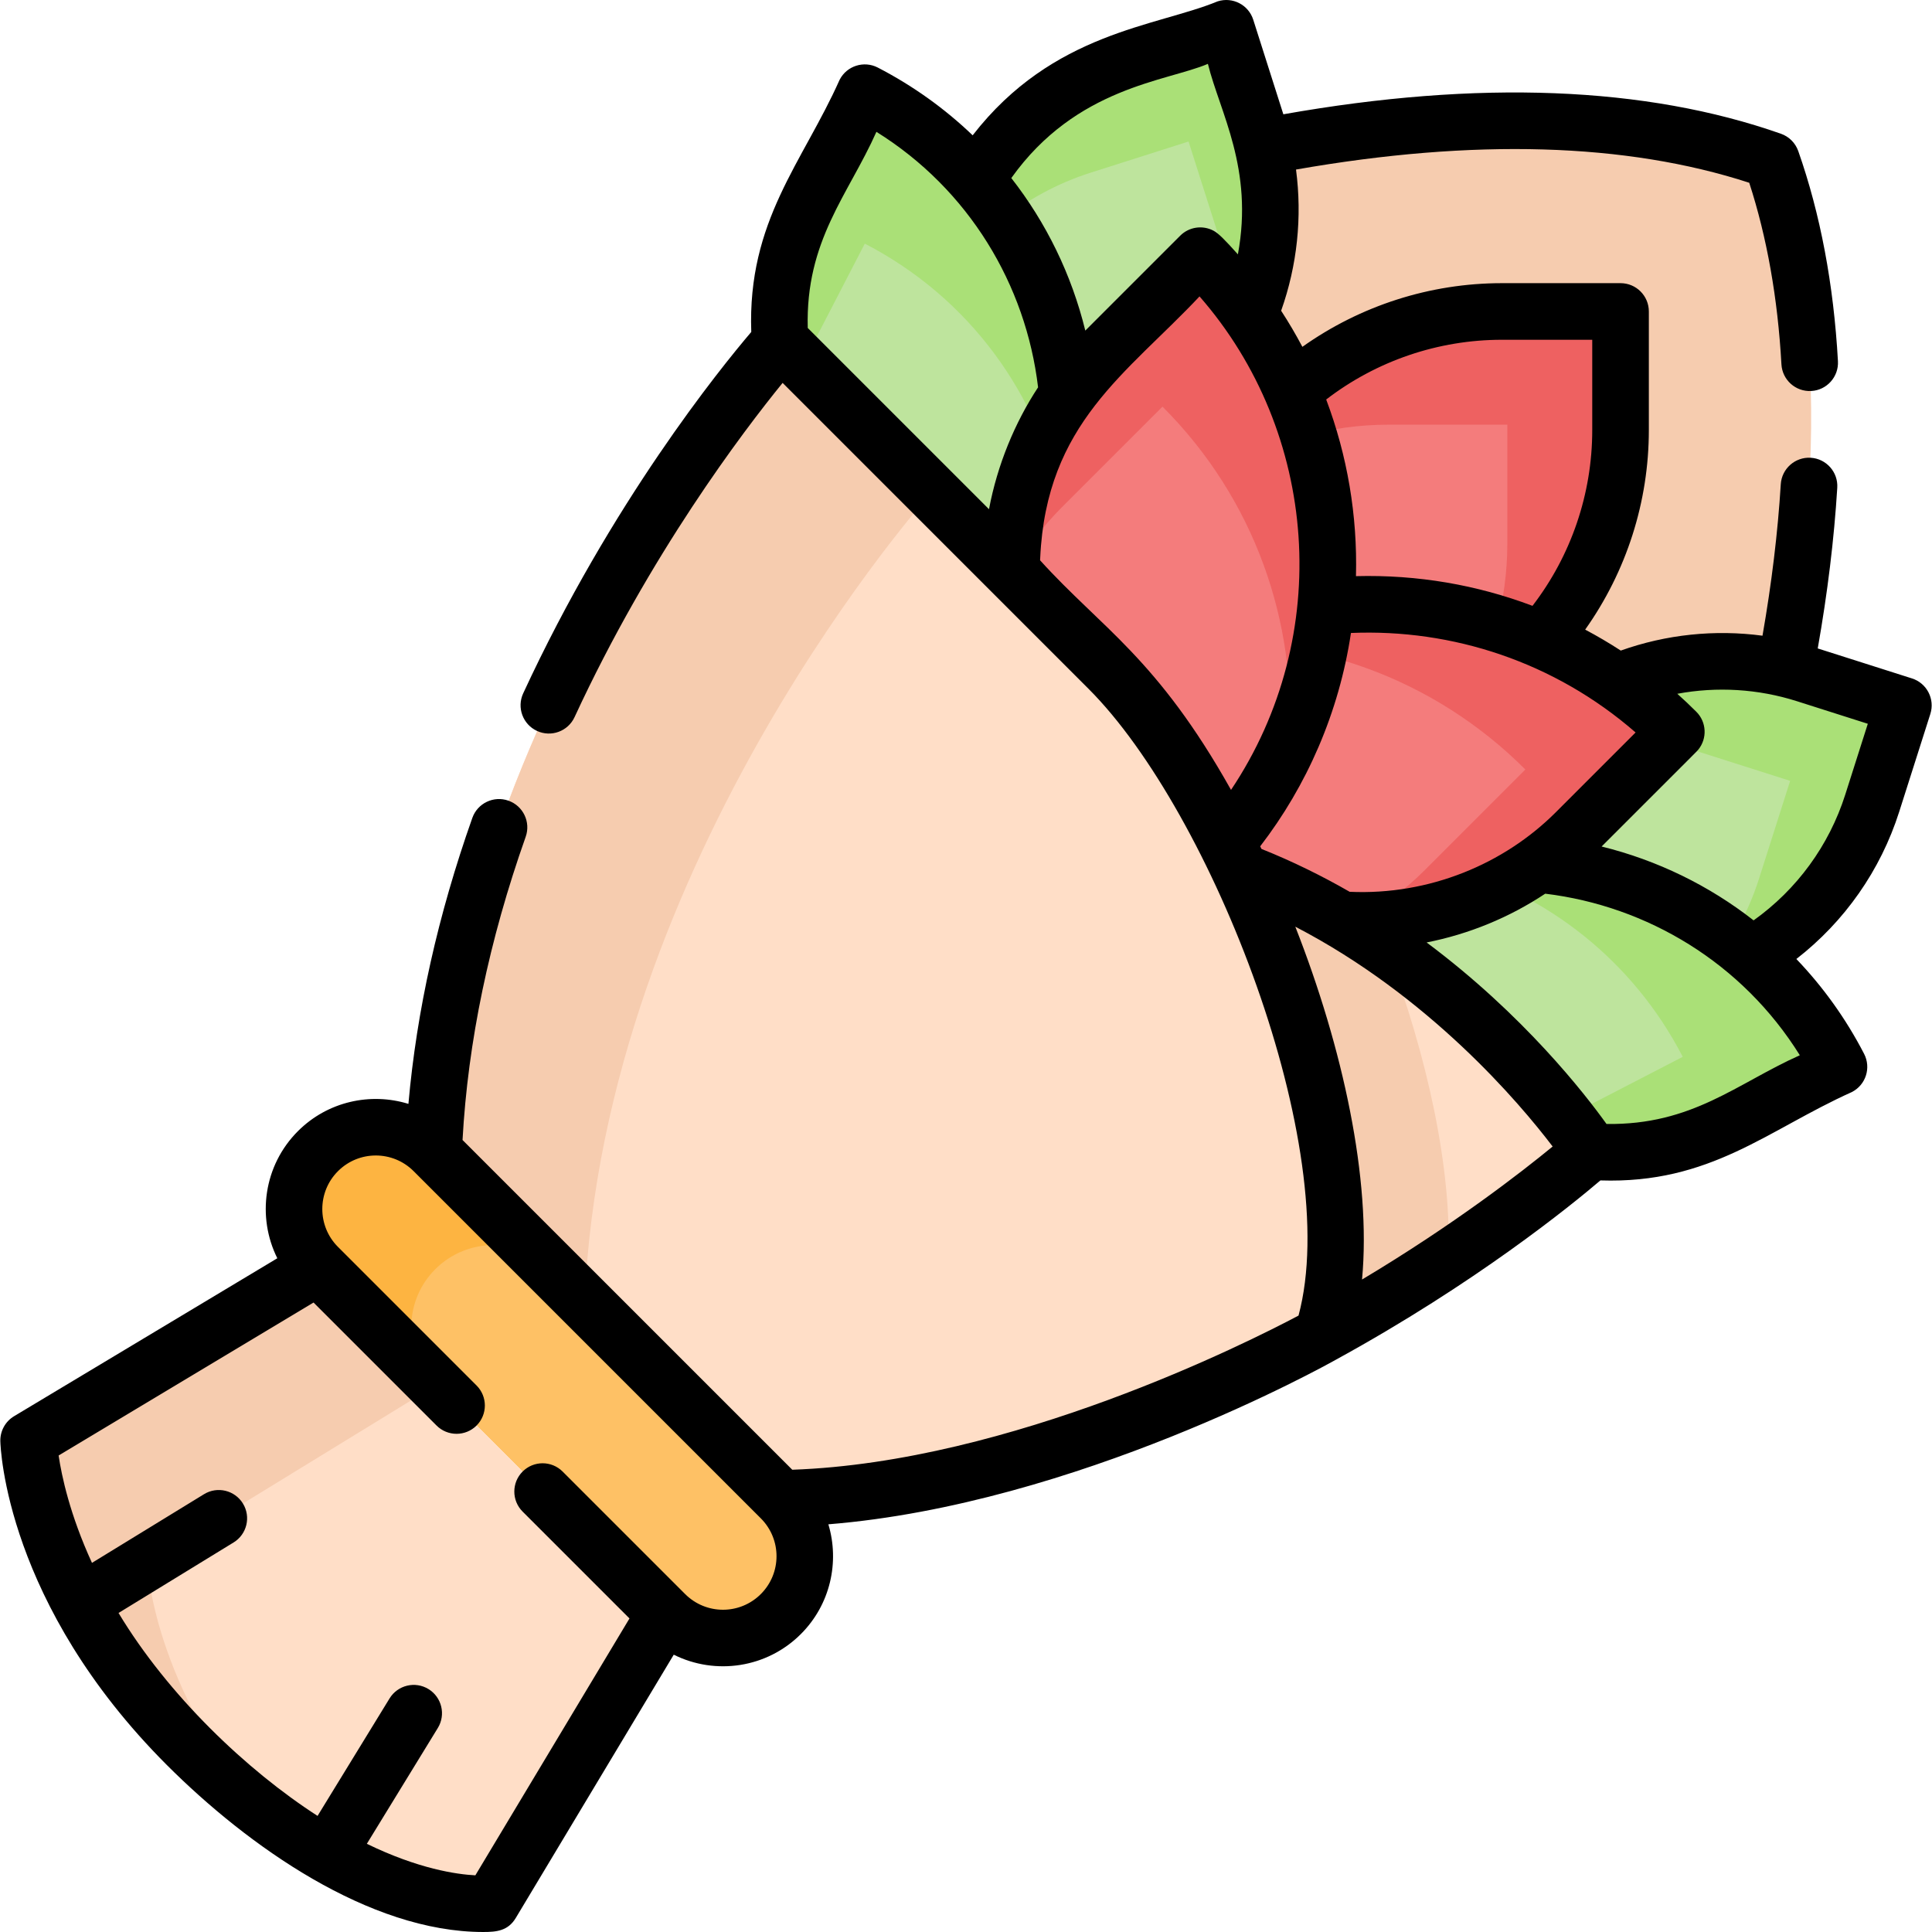 <?xml version="1.0" encoding="UTF-8"?> <svg xmlns="http://www.w3.org/2000/svg" id="Capa_1" viewBox="0 0 511.991 511.991"><g><g><path d="m469.475 42.519c-101.821-35.813-246.175 31.5-246.175 31.5l-16.372 16.371 85.898 128.777 128.777 85.898 16.371-16.371c.001 0 67.313-144.355 31.501-246.175z" fill="#f6ccaf"></path><g><path d="m378.81 251.869 8.255-25.931c12.19-38.292 53.114-59.452 91.406-47.262l25.931 8.255-8.255 25.931c-12.19 38.292-53.114 59.452-91.406 47.262z" fill="#bee49d"></path><path d="m478.471 178.677c-28.115-8.95-57.634.094-76.172 20.681 14.4-5.067 30.505-5.669 46.172-.681l25.931 8.255-8.255 25.931c-3.24 10.177-8.524 19.128-15.234 26.58 20.795-7.318 38.031-23.955 45.234-46.58l8.255-25.931z" fill="#aae077"></path><g><path d="m370.096 273.651c14.586 28.21 55.218 41.145 88.258 24.062l28.984-14.986c-24.316-47.028-80.771-66.617-128.613-45.795-3.377 1.47-4.746 5.546-3.054 8.818z" fill="#bee49d"></path></g><path d="m384.039 229.698c25.789 7.213 48.63 24.704 61.9 50.368l-28.984 14.986c-4.972 2.571-10.118 4.45-15.32 5.711 17.353 6.664 38.224 6.512 56.719-3.05l28.984-14.986c-20.122-38.917-62.253-59.043-103.299-53.029z" fill="#aae077"></path></g><g><path d="m260.034 133.093 25.931-8.255c38.292-12.19 59.452-53.114 47.262-91.406l-8.255-25.931-25.931 8.255c-38.292 12.19-59.452 53.114-47.262 91.406z" fill="#bee49d"></path><path d="m289.041 45.756 25.931-8.255 8.255 25.931c3.13 9.833 4.047 19.836 3.054 29.484 10.36-17.29 13.541-38.768 6.946-59.484l-8.255-25.931-25.931 8.255c-28.46 9.06-47.441 33.995-50.316 61.922 8.789-14.669 22.74-26.327 40.316-31.922z" fill="#aae077"></path><g><path d="m238.252 141.807c-28.21-14.586-41.145-55.218-24.062-88.257l14.986-28.984c47.028 24.316 66.617 80.771 45.795 128.613-1.47 3.377-5.547 4.746-8.818 3.054z" fill="#bee49d"></path></g><path d="m214.191 93.549 14.986-28.984c27.947 14.45 46.203 40.25 52.048 68.848 8.768-42.748-11.375-87.818-52.048-108.848l-14.986 28.984c-8.666 16.76-9.595 35.469-4.737 51.746 1.197-3.981 2.756-7.916 4.737-11.746z" fill="#aae077"></path></g><path d="m176.261 427.737-92.004-92.004c-8.469-8.469-8.469-22.199 0-30.668 8.469-8.469 22.199-8.469 30.668 0l92.004 92.004c8.469 8.469 8.469 22.199 0 30.668-8.469 8.469-22.2 8.469-30.668 0z" fill="#fec165"></path><path d="m115.346 336.351c8.469-8.469 22.295-8.569 30.763-.101l-31.185-31.185c-8.469-8.469-22.199-8.469-30.668 0s-8.469 22.199 0 30.668l29.496 29.496c-6.828-8.515-6.302-20.982 1.594-28.878z" fill="#fdb441"></path><path d="m130.259 504.406s-34.718 4.05-80.719-41.952c-41.035-41.033-41.953-80.719-41.953-80.719l76.67-46.002 92.004 92.004z" fill="#ffdec7"></path><path d="m39.048 413.968 76.528-46.916-31.319-31.319-76.67 46.002s.918 39.686 41.952 80.719c6.092 6.092 11.983 11.298 17.624 15.76-27.466-34.977-28.115-64.246-28.115-64.246z" fill="#f6ccaf"></path><g><path d="m314.005 197.989v-31.425c0-46.405 37.619-84.024 84.024-84.024h31.425v31.425c0 46.405-37.619 84.024-84.024 84.024z" fill="#f47c7c"></path><path d="m398.029 82.54c-30.901 0-57.888 16.692-72.484 41.54 12.468-7.323 26.979-11.54 42.484-11.54h31.425v31.425c0 15.504-4.217 30.016-11.54 42.484 24.848-14.596 41.54-41.583 41.54-72.484v-31.425z" fill="#ee6161"></path><g><path d="m312.047 225.008c25.931 25.931 75.172 25.931 105.543-4.44l26.643-26.643c-43.229-43.229-112.213-45.009-157.562-5.339-3.201 2.8-3.279 7.766-.272 10.773z" fill="#f47c7c"></path><path d="m444.233 193.926c-34.955-34.955-86.745-42.803-129.267-23.557 32.035-2.11 64.782 9.072 89.267 33.557l-26.643 26.643c-5.414 5.414-11.434 9.845-17.808 13.353 20.387.278 41.739-7.284 57.808-23.353z" fill="#ee6161"></path><path d="m286.985 199.947c-25.931-25.931-25.931-75.172 4.44-105.543l26.643-26.643c43.229 43.229 45.009 112.213 5.339 157.562-2.8 3.201-7.766 3.279-10.773.272z" fill="#f47c7c"></path><path d="m281.425 134.404 26.643-26.643c24.485 24.485 35.667 57.232 33.557 89.267 19.246-42.522 11.397-94.312-23.557-129.267l-26.643 26.643c-16.07 16.069-23.631 37.421-23.353 57.808 3.509-6.374 7.939-12.394 13.353-17.808z" fill="#ee6161"></path></g></g><g><path d="m283.454 316.152c.375.188 28.367 58.671 66.436 37.894 43.921-23.97 71.713-48.981 71.713-48.981s-33.925-51.929-93.042-74.285c-17.52-6.625-31.504 1.856-42.375 16.18-22.012 29.002-2.732 69.192-2.732 69.192z" fill="#ffdec7"></path><path d="m206.928 90.39s-87.156 96.851-92.004 214.675l92.004 92.004c68.396-1.092 143.479-43.309 143.479-43.309 14.689-43.652-19.047-138.938-56.632-176.522z" fill="#ffdec7"></path><g fill="#f6ccaf"><path d="m206.928 90.39s-87.156 96.852-92.004 214.675l40 40c4.848-117.823 92.003-214.674 92.004-214.675z"></path><path d="m350.382 353.774c12.569-6.881 23.8-13.835 33.429-20.256 1.026-23.52-5.532-53.629-16.308-82.068-11.297-7.822-24.229-15.074-38.67-20.564 19.793 42.438 31.3 93.972 21.574 122.874 0 0-.015.008-.025.014z"></path></g></g></g><path d="m506.677 179.785-24.964-7.947c2.603-14.729 4.342-29.025 5.174-42.583.253-4.134-2.893-7.691-7.027-7.945-4.127-.254-7.691 2.893-7.945 7.027-.782 12.759-2.413 26.23-4.843 40.129-12.605-1.685-25.499-.349-37.557 3.941-3.069-1.995-6.215-3.849-9.435-5.554 10.926-15.403 16.873-33.845 16.873-52.89v-31.423c0-4.142-3.357-7.5-7.5-7.5h-31.425c-19.044 0-37.488 5.947-52.89 16.873-1.729-3.266-3.605-6.458-5.629-9.565 4.268-12.014 5.604-24.856 3.941-37.417 47.162-8.271 87.525-7.098 120.108 3.503 4.689 14.438 7.558 30.603 8.531 48.112.229 4.127 3.759 7.301 7.904 7.072 4.136-.23 7.303-3.769 7.072-7.905-1.13-20.322-4.668-39.057-10.517-55.683-.755-2.145-2.441-3.832-4.587-4.586-35.793-12.589-80.137-14.321-131.866-5.156l-7.978-25.062c-1.256-3.947-5.475-6.126-9.422-4.872-16.281 6.728-43.634 8.063-64.933 35.501-7.361-7.051-15.793-13.118-25.142-17.952-3.676-1.901-8.205-.461-10.106 3.218-9.755 21.905-24.469 37.355-23.423 66.852-8.238 9.659-37.068 45.225-60.444 95.771-1.738 3.76-.101 8.217 3.659 9.956 3.762 1.74 8.218.101 9.956-3.659 19.979-43.202 44.647-75.69 55.137-88.572l81.073 81.073c32.742 32.742 67.52 121.902 55.645 166.095-13.444 7.132-76.279 38.836-134.161 40.853l-87.381-87.381c1.418-25.942 7.043-52.957 16.735-80.352 1.382-3.905-.664-8.19-4.568-9.572-3.905-1.384-8.191.664-9.572 4.569-9.091 25.691-14.763 51.122-16.936 75.779-10.012-3.087-21.369-.682-29.281 7.228-9.098 9.099-10.913 22.757-5.462 33.684l-69.762 41.859c-2.312 1.387-3.702 3.909-3.64 6.604.04 1.743 1.479 43.181 44.146 85.85 21.426 21.426 53.581 44.233 83.844 44.233 3.501 0 6.546-.287 8.61-3.726l41.858-69.762c11.068 5.522 24.681 3.54 33.684-5.463 7.859-7.859 10.287-19.122 7.29-29.088 65.647-5.296 131.616-41.998 134.562-43.655.001-.001.003-.002.004-.002 36.881-20.204 62.228-40.823 70.028-47.474 29.212.96 44.285-13.384 66.667-23.432 3.68-1.902 5.12-6.427 3.218-10.107-4.833-9.347-10.901-17.778-17.955-25.139 12.764-9.907 22.3-23.461 27.249-39.005l8.255-25.931c1.256-3.947-.925-8.165-4.872-9.422zm-231.05-31.303c.008-.204.024-.407.033-.611 1.609-35.756 22.956-48.833 42.224-69.32 31.471 35.995 35.694 89.893 8.346 130.776-19.623-34.988-34.302-42.832-50.603-60.845zm136.66 66.783c-13.718 13.718-33.544 22.019-54.615 21.068-7.273-4.181-15.069-8.039-23.374-11.362-.111-.232-.225-.461-.337-.693 12.363-16.051 20.886-35.434 24.051-56.536 26.95-1.134 54.002 7.718 75.431 26.367zm-60.838-109.394c13.329-10.243 29.677-15.831 46.58-15.831h23.925v23.925c0 16.906-5.591 33.257-15.836 46.587-14.684-5.552-30.448-8.29-46.78-7.87.421-16.052-2.283-31.94-7.889-46.811zm-31.349-88.948c3.188 12.878 12.162 27.78 7.95 50.48-3.609-4.03-5.174-5.577-6.45-6.258-2.9-1.548-6.49-1.032-8.836 1.313l-25.151 25.151c-3.645-14.858-10.358-28.591-19.61-40.422 17.249-24.203 41.214-25.605 52.097-30.264zm-87.844 18.015c24.474 15.244 39.618 40.493 42.842 67.705-6.132 9.309-10.791 20.511-13.006 32.303l-48.033-48.033c-.628-23.216 10.776-35.298 18.197-51.975zm-30.631 387.496c-5.543 5.544-14.517 5.544-20.061 0l-32.463-32.463c-2.929-2.929-7.677-2.929-10.607 0-2.929 2.929-2.929 7.678 0 10.606l28.322 28.323-40.843 68.072c-4.959-.252-15.077-1.699-28.757-8.352l18.811-30.692c2.164-3.531 1.057-8.149-2.476-10.313-3.529-2.164-8.148-1.057-10.313 2.476l-19.081 31.133c-18.779-12.112-39.562-31.887-52.744-53.778l30.492-18.688c3.532-2.165 4.64-6.782 2.476-10.313-2.165-3.531-6.781-4.64-10.313-2.476l-29.693 18.198c-5.866-12.779-8.043-23.051-8.84-28.452l67.559-40.536 32.593 32.593c2.93 2.929 7.678 2.929 10.607 0s2.929-7.678 0-10.606l-36.734-36.736c-5.53-5.531-5.53-14.531.001-20.062 5.54-5.541 14.512-5.545 20.057-.002.001.001.002.002.002.003l92.004 92.003c5.545 5.543 5.546 14.518.001 20.062zm159.322-83.349c2.483-26.527-5.052-61.351-17.684-93.509.01.005.021.011.031.016 35.459 18.417 59.293 46.579 68.167 58.239-8.267 6.794-26.115 20.672-50.514 35.254zm64.789-41.224c-5.621-7.846-21.953-28.922-47.674-48.103 11.219-2.215 21.903-6.601 31.433-12.927 27.079 3.282 52.259 18.4 67.469 42.815-16.785 7.514-28.453 18.531-51.228 18.215zm63.265-87.273c-4.295 13.491-12.831 25.152-24.287 33.315-11.793-9.219-25.476-15.919-40.276-19.573 26.568-26.587 25.156-25.107 25.615-25.669 2.408-2.953 2.224-7.298-.515-10.037-1.642-1.642-3.324-3.232-5.043-4.769 10.501-1.95 21.409-1.307 31.703 1.969l18.784 5.98z"></path></g></svg> 